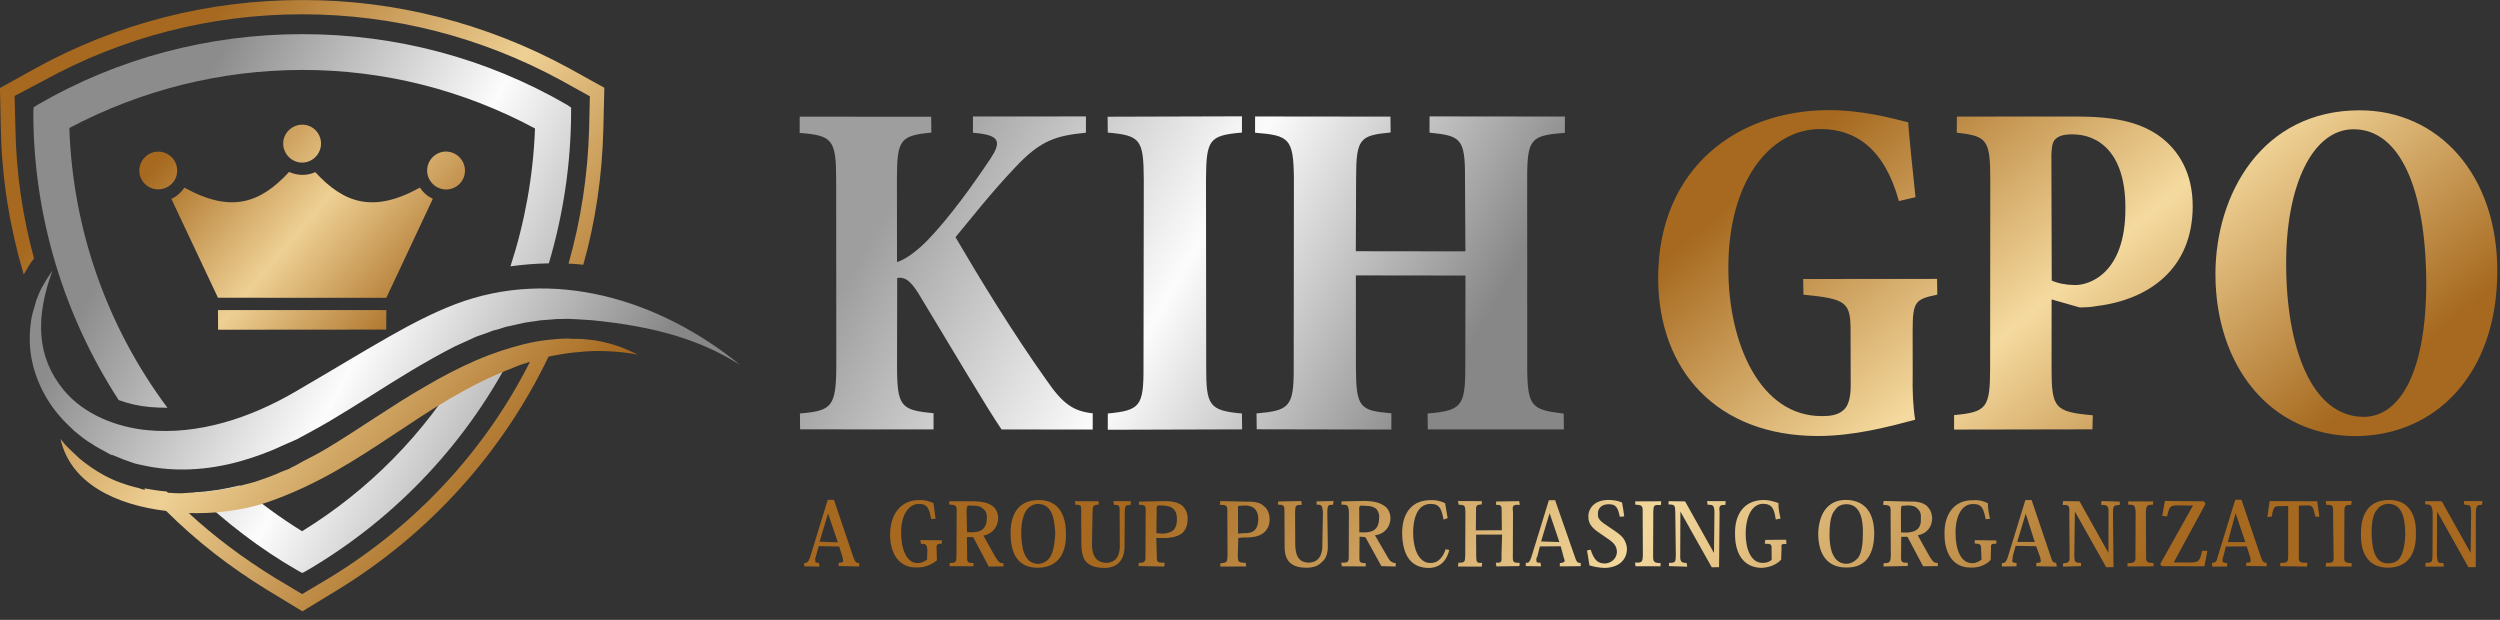 <svg xmlns="http://www.w3.org/2000/svg" xmlns:xlink="http://www.w3.org/1999/xlink" xmlns:serif="http://www.serif.com/" width="100%" height="100%" viewBox="0 0 242 60" xml:space="preserve" style="fill-rule:evenodd;clip-rule:evenodd;stroke-linejoin:round;stroke-miterlimit:2;"><rect x="0" y="0" width="242" height="60" fill="#333333" stroke="none"/> <g transform="matrix(1,0,0,1,-91.792,-76.591)"> <g id="Layer-1" serif:id="Layer 1"> <g> <g transform="matrix(34.547,40.911,43.254,-36.526,275.711,82.579)"> <path d="M0.661,0.178C0.789,0.076 0.949,0.072 1.048,0.182C1.142,0.288 1.127,0.437 0.985,0.55C0.852,0.656 0.695,0.65 0.603,0.547C0.489,0.419 0.551,0.266 0.661,0.178ZM0.729,0.282C0.622,0.367 0.574,0.464 0.622,0.518C0.676,0.579 0.789,0.547 0.92,0.443C1.041,0.346 1.074,0.262 1.031,0.214C0.97,0.146 0.844,0.19 0.729,0.282ZM0.016,-0.554C0.145,-0.657 0.304,-0.651 0.421,-0.52C0.463,-0.473 0.491,-0.417 0.512,-0.375C0.491,-0.363 0.469,-0.347 0.445,-0.327L0.386,-0.28C0.345,-0.247 0.346,-0.242 0.365,-0.208L0.343,-0.191L0.187,-0.366L0.209,-0.383C0.266,-0.33 0.275,-0.33 0.316,-0.363L0.389,-0.421C0.408,-0.436 0.416,-0.449 0.415,-0.46C0.415,-0.471 0.408,-0.482 0.398,-0.493C0.327,-0.573 0.19,-0.536 0.085,-0.452C-0.037,-0.355 -0.058,-0.243 0,-0.178C0.041,-0.132 0.102,-0.116 0.191,-0.155L0.205,-0.129C0.155,-0.097 0.118,-0.073 0.093,-0.056C0.068,-0.073 0.022,-0.103 -0.017,-0.147C-0.122,-0.265 -0.136,-0.432 0.016,-0.554ZM0.142,0.014L0.164,-0.004C0.204,0.032 0.213,0.032 0.268,-0.012L0.528,-0.22C0.583,-0.264 0.585,-0.273 0.551,-0.319L0.571,-0.335L0.732,-0.154L0.713,-0.138C0.664,-0.184 0.655,-0.184 0.6,-0.14L0.505,-0.064L0.549,-0.036C0.555,-0.029 0.561,-0.022 0.567,-0.012C0.618,0.062 0.628,0.153 0.541,0.223C0.496,0.259 0.447,0.268 0.401,0.256C0.361,0.245 0.326,0.22 0.282,0.171L0.142,0.014ZM0.479,-0.043L0.304,0.096C0.294,0.105 0.287,0.112 0.288,0.12C0.288,0.126 0.291,0.134 0.301,0.145C0.33,0.178 0.387,0.196 0.465,0.133C0.556,0.061 0.529,0 0.512,-0.018C0.501,-0.03 0.49,-0.038 0.479,-0.043Z" style="fill:url(#_Linear1);fill-rule:nonzero;"></path> </g> <g transform="matrix(48.216,27.552,21.895,-38.316,182.079,89.195)"> <path d="M0.74,0.567L0.754,0.536C0.804,0.564 0.813,0.564 0.847,0.488L0.911,0.349L0.745,0.23L0.682,0.37C0.648,0.445 0.651,0.455 0.695,0.494L0.681,0.524L0.476,0.377L0.49,0.346C0.544,0.378 0.553,0.377 0.588,0.302L0.752,-0.06C0.786,-0.134 0.782,-0.146 0.735,-0.187L0.749,-0.217L0.953,-0.071L0.939,-0.04C0.889,-0.069 0.881,-0.068 0.846,0.008L0.766,0.184L0.932,0.303L1.012,0.126C1.045,0.053 1.042,0.041 0.994,-0.001L1.008,-0.031L1.214,0.117L1.2,0.147C1.148,0.119 1.139,0.121 1.105,0.195L0.941,0.556C0.907,0.631 0.91,0.641 0.959,0.683L0.945,0.714L0.74,0.567ZM0.253,0.216L0.267,0.186C0.319,0.216 0.327,0.212 0.362,0.136L0.524,-0.222C0.558,-0.296 0.556,-0.308 0.51,-0.349L0.524,-0.38L0.727,-0.233L0.713,-0.203C0.661,-0.233 0.652,-0.227 0.619,-0.154L0.456,0.204C0.422,0.28 0.423,0.291 0.47,0.332L0.456,0.363L0.253,0.216ZM0.049,0.07L0.063,0.039L0.074,0.045C0.107,0.062 0.114,0.05 0.112,0.009C0.108,-0.062 0.101,-0.148 0.087,-0.217C0.08,-0.249 0.071,-0.275 0.06,-0.29L-0.011,-0.134C-0.046,-0.057 -0.045,-0.046 -0,-0.006L-0.014,0.024L-0.213,-0.119L-0.199,-0.15C-0.147,-0.119 -0.138,-0.123 -0.103,-0.2L0.058,-0.554C0.093,-0.632 0.09,-0.644 0.044,-0.684L0.058,-0.714L0.26,-0.569L0.246,-0.538C0.194,-0.568 0.185,-0.565 0.15,-0.488L0.074,-0.32C0.084,-0.31 0.095,-0.31 0.119,-0.326C0.212,-0.391 0.322,-0.47 0.363,-0.495L0.501,-0.396L0.487,-0.365C0.456,-0.382 0.434,-0.38 0.388,-0.352C0.297,-0.299 0.203,-0.234 0.127,-0.179C0.135,-0.122 0.142,-0.058 0.157,0.019C0.172,0.1 0.193,0.125 0.234,0.162L0.22,0.193L0.049,0.07Z" style="fill:url(#_Linear2);fill-rule:nonzero;"></path> </g> <g transform="matrix(44.969,24.529,22.623,-41.475,106.032,94.754)"> <path d="M-0.257,0.041L-0.261,0.033L-0.257,0.024C-0.163,-0.163 -0.022,-0.312 0.145,-0.41C0.164,-0.407 0.184,-0.401 0.203,-0.392C0.213,-0.387 0.223,-0.382 0.233,-0.376C0.062,-0.291 -0.084,-0.151 -0.183,0.031C-0.098,0.17 0.016,0.284 0.151,0.364C0.286,0.444 0.436,0.486 0.59,0.487C0.63,0.4 0.658,0.308 0.674,0.215C0.694,0.231 0.714,0.245 0.735,0.258C0.715,0.359 0.682,0.458 0.635,0.552L0.631,0.56L0.622,0.561C0.446,0.566 0.273,0.52 0.118,0.428C-0.036,0.337 -0.166,0.204 -0.257,0.041ZM-0.084,-0.277C-0.085,-0.288 -0.083,-0.299 -0.082,-0.311L-0.08,-0.32L-0.076,-0.34C-0.076,-0.34 -0.075,-0.343 -0.075,-0.342L-0.075,-0.344C-0.068,-0.367 -0.058,-0.39 -0.044,-0.411C-0.016,-0.453 0.028,-0.487 0.079,-0.503C0.086,-0.505 0.092,-0.507 0.099,-0.509C0.106,-0.51 0.112,-0.512 0.119,-0.513C0.126,-0.514 0.133,-0.515 0.14,-0.515C0.147,-0.516 0.154,-0.516 0.162,-0.516C0.168,-0.516 0.174,-0.516 0.181,-0.516L0.182,-0.516C0.185,-0.515 0.183,-0.515 0.184,-0.515L0.208,-0.512L0.225,-0.509C0.232,-0.508 0.239,-0.505 0.246,-0.503C0.303,-0.485 0.356,-0.449 0.4,-0.403C0.422,-0.38 0.443,-0.354 0.461,-0.327C0.466,-0.32 0.471,-0.313 0.476,-0.306C0.48,-0.299 0.484,-0.293 0.488,-0.286C0.492,-0.279 0.497,-0.271 0.501,-0.264C0.505,-0.257 0.509,-0.25 0.513,-0.243C0.545,-0.185 0.574,-0.125 0.605,-0.068C0.621,-0.039 0.637,-0.011 0.654,0.016C0.663,0.029 0.672,0.042 0.681,0.055C0.686,0.061 0.691,0.067 0.696,0.073L0.703,0.082L0.711,0.09C0.716,0.096 0.721,0.102 0.727,0.107L0.748,0.127L0.76,0.137C0.766,0.141 0.77,0.146 0.778,0.151L0.802,0.168C0.802,0.168 0.801,0.167 0.801,0.167C0.801,0.167 0.8,0.166 0.801,0.167L0.817,0.177C0.83,0.184 0.844,0.191 0.858,0.198C0.969,0.249 1.055,0.269 1.144,0.263C0.95,0.302 0.745,0.255 0.617,0.093C0.559,0.019 0.519,-0.063 0.432,-0.219C0.379,-0.315 0.308,-0.395 0.22,-0.436C0.166,-0.461 0.1,-0.47 0.045,-0.446C-0.031,-0.413 -0.068,-0.343 -0.082,-0.242C-0.083,-0.253 -0.084,-0.265 -0.084,-0.277ZM0.756,0.071C0.751,0.067 0.746,0.061 0.742,0.056L0.735,0.049L0.729,0.042C0.725,0.036 0.72,0.03 0.716,0.025C0.707,0.013 0.698,0.001 0.69,-0.011L0.688,-0.014C0.682,-0.171 0.642,-0.326 0.568,-0.466C0.519,-0.463 0.47,-0.456 0.423,-0.445C0.402,-0.466 0.379,-0.485 0.354,-0.502C0.433,-0.525 0.514,-0.539 0.597,-0.541L0.606,-0.541L0.611,-0.533C0.714,-0.348 0.763,-0.137 0.756,0.072L0.756,0.071Z" style="fill:url(#_Linear3);fill-rule:nonzero;"></path> </g> <g transform="matrix(22.551,19.043,18.327,-21.703,111.316,87.241)"> <path d="M0.275,0.092C0.297,0.065 0.337,0.061 0.363,0.084C0.389,0.107 0.392,0.148 0.37,0.175C0.348,0.202 0.309,0.206 0.283,0.183C0.257,0.16 0.253,0.119 0.275,0.092ZM0.693,0.338C0.715,0.311 0.754,0.308 0.78,0.33C0.807,0.353 0.81,0.394 0.788,0.421C0.766,0.448 0.727,0.452 0.7,0.429C0.674,0.406 0.671,0.365 0.693,0.338ZM-0.028,-0.295C-0.006,-0.322 0.033,-0.325 0.059,-0.302C0.085,-0.279 0.089,-0.239 0.067,-0.212C0.045,-0.184 0.005,-0.181 -0.021,-0.204C-0.047,-0.227 -0.05,-0.268 -0.028,-0.295ZM0.389,0.052C0.377,0.042 0.364,0.035 0.35,0.031C0.344,-0.114 0.292,-0.205 0.121,-0.24C0.123,-0.26 0.12,-0.28 0.112,-0.298L0.438,-0.453L0.86,-0.083L0.767,0.277C0.749,0.272 0.729,0.272 0.711,0.278C0.649,0.108 0.554,0.07 0.416,0.088C0.41,0.075 0.401,0.062 0.389,0.052ZM0.506,-0.536L0.927,-0.166L0.886,-0.115L0.464,-0.485L0.506,-0.536Z" style="fill:url(#_Linear4);fill-rule:nonzero;"></path> </g> <g transform="matrix(39.613,32.337,32.199,-39.444,106.275,85.962)"> <path d="M-0.201,-0.094L-0.23,-0.167L-0.179,-0.227C-0.118,-0.299 -0.048,-0.361 0.028,-0.413L0.028,-0.412C0.026,-0.4 0.024,-0.388 0.024,-0.377C-0.043,-0.329 -0.104,-0.273 -0.158,-0.209L-0.199,-0.161L-0.175,-0.104C-0.111,0.056 -0.008,0.196 0.125,0.305C0.258,0.414 0.415,0.487 0.584,0.519L0.645,0.53L0.683,0.481C0.736,0.412 0.78,0.337 0.814,0.258C0.822,0.264 0.829,0.269 0.837,0.274C0.803,0.353 0.758,0.428 0.704,0.498L0.656,0.56L0.579,0.546C0.406,0.513 0.244,0.438 0.108,0.326C-0.029,0.214 -0.135,0.07 -0.201,-0.094ZM0.904,0.148C0.885,0.132 0.865,0.112 0.846,0.087C0.828,0.063 0.81,0.035 0.794,0.004C0.778,-0.027 0.764,-0.06 0.751,-0.095C0.725,-0.163 0.705,-0.237 0.681,-0.304C0.675,-0.321 0.668,-0.337 0.661,-0.353C0.658,-0.361 0.655,-0.369 0.651,-0.377L0.65,-0.38L0.65,-0.379C0.65,-0.379 0.65,-0.379 0.65,-0.379C0.65,-0.379 0.65,-0.379 0.65,-0.38L0.65,-0.38L0.642,-0.394L0.637,-0.404L0.628,-0.42C0.624,-0.427 0.619,-0.434 0.615,-0.441C0.606,-0.454 0.596,-0.467 0.586,-0.48C0.576,-0.492 0.565,-0.504 0.555,-0.515C0.549,-0.52 0.544,-0.525 0.538,-0.53C0.533,-0.535 0.527,-0.54 0.522,-0.545C0.516,-0.55 0.511,-0.554 0.505,-0.558L0.501,-0.561L0.497,-0.561C0.486,-0.569 0.473,-0.576 0.461,-0.583L0.464,-0.584C0.461,-0.586 0.457,-0.588 0.453,-0.589C0.431,-0.6 0.408,-0.608 0.387,-0.612C0.366,-0.616 0.347,-0.617 0.331,-0.617C0.315,-0.616 0.302,-0.615 0.293,-0.614C0.284,-0.612 0.279,-0.611 0.279,-0.611C0.347,-0.665 0.44,-0.641 0.52,-0.59C0.6,-0.598 0.681,-0.596 0.762,-0.585L0.84,-0.574L0.866,-0.5C0.934,-0.305 0.943,-0.098 0.896,0.097C0.909,0.113 0.922,0.128 0.937,0.142C0.958,0.164 0.993,0.19 1.024,0.207C0.993,0.2 0.972,0.192 0.945,0.177L0.925,0.164L0.906,0.149C0.906,0.149 0.905,0.148 0.904,0.148ZM0.659,-0.454C0.761,-0.287 0.764,-0.125 0.858,0.039C0.863,0.049 0.869,0.058 0.875,0.067C0.915,-0.115 0.904,-0.308 0.84,-0.491L0.819,-0.549L0.758,-0.558C0.69,-0.567 0.622,-0.57 0.556,-0.566C0.559,-0.563 0.563,-0.56 0.567,-0.557C0.606,-0.525 0.638,-0.488 0.659,-0.454Z" style="fill:url(#_Linear5);fill-rule:nonzero;"></path> </g> <g transform="matrix(69.557,46.371,37.073,-55.609,215.954,105.34)"> <path d="M1.191,0.581C1.203,0.557 1.22,0.546 1.239,0.562C1.26,0.58 1.255,0.605 1.244,0.625C1.234,0.645 1.217,0.662 1.196,0.644C1.176,0.627 1.179,0.603 1.191,0.581ZM1.201,0.59C1.193,0.605 1.19,0.615 1.191,0.623C1.191,0.632 1.196,0.637 1.198,0.639C1.213,0.651 1.225,0.632 1.234,0.616C1.24,0.604 1.244,0.592 1.244,0.583C1.244,0.577 1.241,0.571 1.236,0.567C1.222,0.555 1.209,0.576 1.201,0.59ZM1.048,0.521L1.068,0.437C1.07,0.431 1.069,0.429 1.066,0.426L1.069,0.422L1.083,0.434L1.081,0.438C1.077,0.436 1.076,0.435 1.075,0.437C1.074,0.439 1.073,0.441 1.073,0.443L1.069,0.457L1.089,0.474L1.099,0.464C1.101,0.462 1.101,0.461 1.102,0.46C1.103,0.458 1.102,0.456 1.099,0.454L1.101,0.45L1.121,0.466L1.119,0.47C1.116,0.468 1.114,0.468 1.109,0.473L1.054,0.526L1.048,0.521ZM1.057,0.505L1.057,0.505L1.085,0.478L1.068,0.464L1.057,0.505ZM0.846,0.352L0.866,0.268C0.867,0.262 0.867,0.26 0.864,0.257L0.866,0.253L0.88,0.265L0.878,0.269C0.875,0.267 0.873,0.266 0.872,0.269C0.872,0.27 0.871,0.272 0.87,0.274L0.866,0.289L0.886,0.305L0.897,0.295C0.898,0.294 0.899,0.292 0.9,0.291C0.901,0.289 0.9,0.288 0.897,0.285L0.899,0.281L0.919,0.297L0.916,0.301C0.913,0.299 0.912,0.299 0.907,0.304L0.852,0.357L0.846,0.352ZM0.855,0.336L0.855,0.336L0.882,0.309L0.865,0.295L0.855,0.336ZM0.79,0.246C0.802,0.223 0.82,0.212 0.837,0.227C0.845,0.233 0.85,0.243 0.851,0.252L0.844,0.266C0.841,0.271 0.841,0.272 0.846,0.276L0.844,0.28L0.823,0.263L0.825,0.259C0.831,0.263 0.832,0.263 0.835,0.257L0.842,0.245C0.841,0.241 0.839,0.236 0.835,0.233C0.824,0.224 0.81,0.237 0.8,0.256C0.788,0.278 0.788,0.297 0.798,0.305C0.807,0.313 0.812,0.307 0.82,0.297L0.824,0.301C0.819,0.307 0.815,0.312 0.812,0.318C0.806,0.317 0.801,0.315 0.796,0.31C0.777,0.295 0.777,0.269 0.79,0.246ZM0.668,0.145C0.681,0.121 0.698,0.111 0.717,0.127C0.738,0.144 0.733,0.169 0.722,0.19C0.712,0.209 0.695,0.226 0.673,0.208C0.654,0.192 0.657,0.167 0.668,0.145ZM0.679,0.154C0.671,0.169 0.668,0.18 0.669,0.187C0.669,0.197 0.674,0.201 0.676,0.203C0.69,0.215 0.703,0.197 0.711,0.181C0.718,0.168 0.722,0.157 0.722,0.148C0.721,0.141 0.719,0.135 0.714,0.131C0.7,0.12 0.686,0.14 0.679,0.154ZM0.588,0.078C0.6,0.055 0.617,0.044 0.635,0.058C0.643,0.065 0.648,0.075 0.649,0.084L0.642,0.098C0.639,0.103 0.639,0.103 0.644,0.107L0.641,0.112L0.621,0.095L0.623,0.09C0.629,0.095 0.63,0.095 0.633,0.089L0.64,0.076C0.639,0.072 0.637,0.068 0.633,0.065C0.622,0.056 0.608,0.068 0.598,0.087C0.586,0.11 0.586,0.129 0.596,0.137C0.605,0.144 0.61,0.139 0.618,0.128L0.622,0.133C0.617,0.139 0.613,0.144 0.61,0.15C0.604,0.148 0.599,0.146 0.594,0.142C0.575,0.126 0.575,0.101 0.588,0.078ZM0.435,-0.018C0.441,-0.03 0.449,-0.03 0.463,-0.03C0.475,-0.03 0.481,-0.03 0.486,-0.039C0.49,-0.048 0.487,-0.057 0.482,-0.062C0.475,-0.068 0.469,-0.067 0.459,-0.057L0.456,-0.061C0.459,-0.065 0.463,-0.07 0.468,-0.077C0.473,-0.075 0.479,-0.072 0.484,-0.068C0.498,-0.056 0.5,-0.04 0.494,-0.028C0.491,-0.022 0.487,-0.019 0.483,-0.017C0.478,-0.015 0.473,-0.015 0.463,-0.015C0.451,-0.015 0.446,-0.015 0.443,-0.008C0.439,-0.001 0.441,0.007 0.447,0.012C0.454,0.018 0.458,0.016 0.466,0.006L0.47,0.01C0.466,0.016 0.462,0.021 0.459,0.025C0.454,0.024 0.449,0.021 0.444,0.017C0.43,0.005 0.431,-0.01 0.435,-0.018ZM0.387,-0.031L0.407,-0.115C0.408,-0.121 0.408,-0.123 0.405,-0.125L0.407,-0.129L0.422,-0.117L0.419,-0.113C0.416,-0.116 0.415,-0.116 0.414,-0.114C0.413,-0.113 0.412,-0.111 0.412,-0.108L0.408,-0.094L0.428,-0.077L0.438,-0.088C0.439,-0.089 0.44,-0.09 0.441,-0.091C0.442,-0.093 0.441,-0.095 0.438,-0.098L0.44,-0.102L0.46,-0.085L0.458,-0.081C0.455,-0.084 0.453,-0.083 0.448,-0.078L0.393,-0.026L0.387,-0.031ZM0.396,-0.046L0.396,-0.046L0.424,-0.073L0.406,-0.087L0.396,-0.046ZM0.267,-0.189C0.282,-0.216 0.298,-0.223 0.315,-0.209C0.322,-0.203 0.329,-0.191 0.323,-0.171L0.319,-0.173C0.321,-0.182 0.322,-0.195 0.313,-0.202C0.305,-0.209 0.291,-0.205 0.277,-0.179C0.27,-0.166 0.261,-0.142 0.276,-0.13C0.285,-0.123 0.29,-0.129 0.298,-0.139L0.301,-0.134C0.297,-0.129 0.293,-0.123 0.289,-0.118C0.282,-0.119 0.276,-0.123 0.273,-0.126C0.256,-0.14 0.253,-0.163 0.267,-0.189ZM-0.11,-0.504C-0.097,-0.528 -0.081,-0.539 -0.062,-0.523C-0.041,-0.505 -0.045,-0.48 -0.057,-0.459C-0.067,-0.44 -0.084,-0.423 -0.105,-0.441C-0.125,-0.458 -0.122,-0.482 -0.11,-0.504ZM-0.1,-0.495C-0.108,-0.48 -0.11,-0.47 -0.11,-0.462C-0.109,-0.452 -0.105,-0.448 -0.103,-0.446C-0.088,-0.434 -0.076,-0.453 -0.067,-0.468C-0.061,-0.481 -0.057,-0.492 -0.057,-0.501C-0.057,-0.508 -0.06,-0.514 -0.064,-0.518C-0.079,-0.53 -0.092,-0.509 -0.1,-0.495ZM-0.226,-0.601C-0.214,-0.624 -0.196,-0.635 -0.179,-0.62C-0.171,-0.614 -0.166,-0.604 -0.164,-0.595L-0.172,-0.581C-0.175,-0.576 -0.174,-0.575 -0.17,-0.571L-0.172,-0.567L-0.193,-0.584L-0.19,-0.588C-0.185,-0.584 -0.184,-0.584 -0.18,-0.59L-0.174,-0.602C-0.175,-0.606 -0.177,-0.611 -0.181,-0.614C-0.191,-0.623 -0.206,-0.61 -0.216,-0.591C-0.228,-0.569 -0.227,-0.55 -0.218,-0.542C-0.209,-0.534 -0.204,-0.54 -0.196,-0.55L-0.192,-0.546C-0.196,-0.54 -0.2,-0.535 -0.204,-0.529C-0.209,-0.53 -0.215,-0.532 -0.22,-0.537C-0.238,-0.552 -0.238,-0.578 -0.226,-0.601ZM-0.308,-0.61L-0.288,-0.694C-0.287,-0.7 -0.287,-0.702 -0.29,-0.705L-0.288,-0.709L-0.273,-0.697L-0.276,-0.693C-0.279,-0.695 -0.28,-0.696 -0.281,-0.693C-0.282,-0.692 -0.283,-0.69 -0.283,-0.688L-0.287,-0.673L-0.267,-0.657L-0.257,-0.667C-0.256,-0.668 -0.255,-0.67 -0.254,-0.671C-0.253,-0.673 -0.254,-0.674 -0.257,-0.677L-0.255,-0.681L-0.235,-0.665L-0.237,-0.661C-0.24,-0.663 -0.242,-0.663 -0.247,-0.658L-0.302,-0.605L-0.308,-0.61ZM-0.299,-0.626L-0.299,-0.626L-0.271,-0.653L-0.289,-0.667L-0.299,-0.626ZM1.269,0.703L1.272,0.699C1.278,0.704 1.279,0.703 1.283,0.696L1.309,0.646L1.309,0.646L1.248,0.685L1.232,0.672L1.234,0.668C1.24,0.673 1.241,0.672 1.246,0.665L1.274,0.612C1.278,0.604 1.278,0.603 1.272,0.598L1.274,0.593L1.292,0.608L1.289,0.612C1.284,0.607 1.283,0.608 1.278,0.616L1.25,0.669L1.25,0.669L1.316,0.627L1.323,0.633L1.288,0.699C1.284,0.707 1.284,0.709 1.289,0.713L1.287,0.718L1.269,0.703ZM1.136,0.592L1.139,0.588C1.145,0.593 1.146,0.593 1.15,0.585L1.179,0.532C1.183,0.525 1.183,0.523 1.176,0.518L1.178,0.513L1.203,0.534L1.201,0.538C1.194,0.533 1.193,0.533 1.189,0.541L1.161,0.594C1.157,0.601 1.157,0.603 1.163,0.608L1.161,0.613L1.136,0.592ZM1.082,0.547L1.09,0.526L1.094,0.53C1.089,0.544 1.09,0.545 1.095,0.549L1.103,0.556L1.135,0.496C1.139,0.488 1.139,0.487 1.132,0.481L1.134,0.477L1.16,0.498L1.158,0.503C1.15,0.496 1.149,0.497 1.145,0.505L1.113,0.565L1.121,0.572C1.126,0.576 1.127,0.576 1.136,0.565L1.14,0.568L1.128,0.585L1.082,0.547ZM0.981,0.463L0.988,0.443L0.993,0.446C0.989,0.46 0.989,0.461 0.995,0.467L1.011,0.48L1.017,0.383L1.02,0.382L1.061,0.416L1.054,0.437L1.049,0.433C1.053,0.419 1.053,0.417 1.047,0.411L1.029,0.396L1.022,0.492L1.019,0.494L0.981,0.463ZM0.946,0.433L0.948,0.429C0.954,0.434 0.955,0.434 0.96,0.426L0.988,0.373C0.992,0.366 0.992,0.364 0.985,0.358L0.987,0.354L1.012,0.375L1.01,0.379C1.003,0.374 1.002,0.374 0.998,0.382L0.97,0.434C0.966,0.442 0.966,0.444 0.972,0.449L0.97,0.453L0.946,0.433ZM0.92,0.412L0.922,0.407C0.928,0.412 0.93,0.412 0.934,0.404L0.96,0.355L0.96,0.355L0.899,0.394L0.883,0.381L0.885,0.376C0.891,0.381 0.892,0.381 0.896,0.373L0.924,0.321C0.929,0.313 0.928,0.311 0.923,0.306L0.925,0.302L0.942,0.317L0.94,0.321C0.934,0.316 0.933,0.317 0.929,0.324L0.901,0.378L0.901,0.378L0.967,0.336L0.974,0.342L0.938,0.408C0.934,0.416 0.935,0.417 0.94,0.422L0.938,0.426L0.92,0.412ZM0.71,0.237L0.712,0.232C0.719,0.237 0.72,0.237 0.724,0.229L0.752,0.177C0.756,0.169 0.756,0.167 0.75,0.162L0.752,0.158L0.775,0.178L0.773,0.182C0.767,0.177 0.766,0.177 0.762,0.185L0.75,0.208L0.756,0.213L0.79,0.19L0.804,0.202L0.802,0.206C0.799,0.203 0.797,0.203 0.79,0.207L0.765,0.223C0.773,0.233 0.773,0.245 0.768,0.255C0.764,0.262 0.759,0.265 0.754,0.266C0.747,0.266 0.742,0.263 0.734,0.256L0.71,0.237ZM0.733,0.239C0.73,0.245 0.73,0.246 0.732,0.247L0.736,0.251C0.741,0.255 0.744,0.256 0.748,0.255C0.752,0.254 0.755,0.251 0.757,0.246C0.765,0.233 0.76,0.224 0.752,0.217L0.747,0.213L0.733,0.239ZM0.54,0.095L0.543,0.091C0.548,0.096 0.55,0.095 0.554,0.088L0.58,0.038L0.58,0.038L0.519,0.077L0.503,0.064L0.505,0.06C0.511,0.065 0.512,0.064 0.516,0.057L0.545,0.004C0.549,-0.004 0.549,-0.005 0.543,-0.01L0.545,-0.014L0.563,0L0.56,0.004C0.555,-0 0.553,-0 0.549,0.008L0.521,0.061L0.521,0.061L0.587,0.019L0.594,0.025L0.559,0.092C0.554,0.099 0.555,0.101 0.56,0.105L0.558,0.11L0.54,0.095ZM0.471,0.037L0.473,0.033C0.48,0.038 0.481,0.038 0.485,0.03L0.513,-0.022C0.517,-0.03 0.517,-0.032 0.51,-0.037L0.513,-0.041L0.537,-0.021L0.535,-0.017C0.529,-0.022 0.527,-0.022 0.523,-0.014L0.495,0.039C0.491,0.047 0.491,0.048 0.498,0.053L0.496,0.058L0.471,0.037ZM0.337,-0.075L0.339,-0.079C0.344,-0.075 0.345,-0.075 0.349,-0.083L0.361,-0.105L0.336,-0.126L0.324,-0.103C0.32,-0.096 0.32,-0.095 0.325,-0.09L0.323,-0.086L0.3,-0.105L0.303,-0.109C0.309,-0.104 0.31,-0.105 0.314,-0.112L0.342,-0.165C0.346,-0.173 0.346,-0.174 0.34,-0.179L0.342,-0.184L0.365,-0.165L0.363,-0.16C0.358,-0.165 0.357,-0.164 0.353,-0.157L0.339,-0.131L0.364,-0.11L0.377,-0.136C0.382,-0.144 0.381,-0.145 0.376,-0.149L0.379,-0.153L0.401,-0.134L0.399,-0.13C0.393,-0.135 0.392,-0.135 0.388,-0.127L0.36,-0.074C0.355,-0.067 0.355,-0.065 0.362,-0.06L0.359,-0.056L0.337,-0.075ZM0.188,-0.199L0.19,-0.203C0.196,-0.198 0.197,-0.198 0.202,-0.206L0.23,-0.259C0.234,-0.266 0.234,-0.268 0.227,-0.273L0.23,-0.277L0.253,-0.258L0.251,-0.254C0.245,-0.259 0.244,-0.258 0.24,-0.25L0.228,-0.227L0.234,-0.223L0.268,-0.245L0.282,-0.234L0.28,-0.23C0.276,-0.232 0.274,-0.233 0.268,-0.229L0.242,-0.213C0.251,-0.203 0.251,-0.19 0.246,-0.18C0.242,-0.173 0.237,-0.17 0.232,-0.17C0.225,-0.17 0.219,-0.173 0.211,-0.179L0.188,-0.199ZM0.211,-0.196C0.208,-0.191 0.208,-0.19 0.21,-0.188L0.214,-0.185C0.219,-0.181 0.222,-0.18 0.226,-0.18C0.229,-0.181 0.233,-0.184 0.235,-0.189C0.242,-0.203 0.238,-0.211 0.23,-0.218L0.225,-0.222L0.211,-0.196ZM0.164,-0.219L0.166,-0.223C0.171,-0.219 0.172,-0.219 0.177,-0.227L0.197,-0.266C0.201,-0.273 0.208,-0.288 0.196,-0.299C0.184,-0.309 0.176,-0.297 0.171,-0.288L0.15,-0.249C0.146,-0.241 0.146,-0.24 0.152,-0.235L0.149,-0.231L0.127,-0.25L0.129,-0.254C0.135,-0.249 0.136,-0.25 0.14,-0.258L0.161,-0.297C0.168,-0.311 0.178,-0.323 0.197,-0.307C0.204,-0.301 0.207,-0.295 0.208,-0.288C0.21,-0.28 0.208,-0.272 0.203,-0.263L0.181,-0.223C0.177,-0.215 0.177,-0.214 0.182,-0.21L0.18,-0.205L0.164,-0.219ZM0.071,-0.296L0.073,-0.301C0.08,-0.295 0.081,-0.296 0.085,-0.304L0.113,-0.356C0.117,-0.364 0.117,-0.365 0.111,-0.371L0.113,-0.375L0.138,-0.354L0.135,-0.35C0.128,-0.356 0.127,-0.355 0.123,-0.348L0.112,-0.326L0.117,-0.321C0.127,-0.313 0.131,-0.307 0.133,-0.3C0.135,-0.293 0.134,-0.285 0.13,-0.278C0.126,-0.271 0.121,-0.267 0.115,-0.267C0.11,-0.266 0.104,-0.269 0.095,-0.277L0.071,-0.296ZM0.094,-0.293C0.091,-0.288 0.091,-0.287 0.093,-0.286L0.096,-0.283C0.101,-0.278 0.111,-0.272 0.119,-0.287C0.125,-0.298 0.125,-0.308 0.114,-0.316L0.109,-0.321L0.094,-0.293ZM-0.007,-0.362L-0.005,-0.366C0.001,-0.361 0.002,-0.361 0.006,-0.369L0.034,-0.422C0.038,-0.429 0.038,-0.431 0.032,-0.436L0.034,-0.44L0.059,-0.42L0.057,-0.415C0.05,-0.421 0.049,-0.421 0.045,-0.413L0.033,-0.392L0.039,-0.387C0.049,-0.379 0.053,-0.372 0.055,-0.365C0.056,-0.358 0.055,-0.351 0.051,-0.344C0.048,-0.337 0.042,-0.333 0.037,-0.332C0.031,-0.332 0.025,-0.334 0.016,-0.342L-0.007,-0.362ZM0.016,-0.359C0.013,-0.354 0.013,-0.353 0.014,-0.351L0.018,-0.348C0.023,-0.344 0.033,-0.337 0.041,-0.353C0.047,-0.364 0.046,-0.373 0.036,-0.382L0.03,-0.386L0.016,-0.359ZM-0.032,-0.382L-0.029,-0.386C-0.024,-0.382 -0.023,-0.382 -0.019,-0.39L0.002,-0.429C0.006,-0.436 0.013,-0.451 0.001,-0.462C-0.012,-0.472 -0.02,-0.46 -0.025,-0.451L-0.045,-0.412C-0.049,-0.404 -0.049,-0.403 -0.044,-0.398L-0.046,-0.394L-0.069,-0.413L-0.066,-0.417C-0.061,-0.412 -0.06,-0.413 -0.056,-0.421L-0.035,-0.46C-0.027,-0.474 -0.018,-0.486 0.002,-0.47C0.009,-0.464 0.012,-0.458 0.013,-0.451C0.014,-0.443 0.012,-0.435 0.007,-0.426L-0.014,-0.386C-0.018,-0.378 -0.018,-0.377 -0.013,-0.373L-0.015,-0.368L-0.032,-0.382ZM-0.19,-0.514L-0.188,-0.518C-0.181,-0.513 -0.18,-0.513 -0.176,-0.521L-0.148,-0.574C-0.144,-0.582 -0.144,-0.583 -0.15,-0.588L-0.148,-0.592L-0.125,-0.573L-0.127,-0.569C-0.133,-0.574 -0.134,-0.573 -0.138,-0.565L-0.15,-0.543L-0.144,-0.538L-0.11,-0.561L-0.096,-0.549L-0.098,-0.545C-0.101,-0.548 -0.103,-0.548 -0.11,-0.544L-0.135,-0.528C-0.127,-0.518 -0.127,-0.505 -0.132,-0.495C-0.136,-0.488 -0.141,-0.485 -0.146,-0.485C-0.153,-0.485 -0.158,-0.488 -0.166,-0.494L-0.19,-0.514ZM-0.167,-0.512C-0.17,-0.506 -0.17,-0.505 -0.168,-0.503L-0.164,-0.5C-0.159,-0.496 -0.156,-0.495 -0.152,-0.496C-0.148,-0.496 -0.145,-0.5 -0.143,-0.504C-0.136,-0.518 -0.14,-0.526 -0.148,-0.533L-0.153,-0.537L-0.167,-0.512Z" style="fill:url(#_Linear6);fill-rule:nonzero;"></path> </g> </g> </g> </g> <defs> <linearGradient id="_Linear1" x1="0" y1="0" x2="1" y2="0" gradientUnits="userSpaceOnUse" gradientTransform="matrix(1,0,1.11022e-16,-1,0,-0.001)"><stop offset="0" style="stop-color:rgb(166,105,31);stop-opacity:1"></stop><stop offset="0.5" style="stop-color:rgb(245,218,159);stop-opacity:1"></stop><stop offset="1" style="stop-color:rgb(166,105,31);stop-opacity:1"></stop></linearGradient> <linearGradient id="_Linear2" x1="0" y1="0" x2="1" y2="0" gradientUnits="userSpaceOnUse" gradientTransform="matrix(1,0,-5.55112e-17,-1,0,-0.001)"><stop offset="0" style="stop-color:rgb(158,158,158);stop-opacity:1"></stop><stop offset="0.5" style="stop-color:rgb(252,252,252);stop-opacity:1"></stop><stop offset="1" style="stop-color:rgb(135,135,135);stop-opacity:1"></stop></linearGradient> <linearGradient id="_Linear3" x1="0" y1="0" x2="1" y2="0" gradientUnits="userSpaceOnUse" gradientTransform="matrix(1,-5.55112e-17,-5.55112e-17,-1,0,0.025)"><stop offset="0" style="stop-color:rgb(140,140,140);stop-opacity:1"></stop><stop offset="0.5" style="stop-color:rgb(252,252,252);stop-opacity:1"></stop><stop offset="1" style="stop-color:rgb(135,135,135);stop-opacity:1"></stop></linearGradient> <linearGradient id="_Linear4" x1="0" y1="0" x2="1" y2="0" gradientUnits="userSpaceOnUse" gradientTransform="matrix(1,0,5.55112e-17,-1,0,-0.084)"><stop offset="0" style="stop-color:rgb(166,105,31);stop-opacity:1"></stop><stop offset="0.5" style="stop-color:rgb(238,208,148);stop-opacity:1"></stop><stop offset="1" style="stop-color:rgb(166,105,31);stop-opacity:1"></stop></linearGradient> <linearGradient id="_Linear5" x1="0" y1="0" x2="1" y2="0" gradientUnits="userSpaceOnUse" gradientTransform="matrix(1,0,0,-1,0,-0.105)"><stop offset="0" style="stop-color:rgb(166,105,31);stop-opacity:1"></stop><stop offset="0.5" style="stop-color:rgb(238,208,148);stop-opacity:1"></stop><stop offset="1" style="stop-color:rgb(166,105,31);stop-opacity:1"></stop></linearGradient> <linearGradient id="_Linear6" x1="0" y1="0" x2="1" y2="0" gradientUnits="userSpaceOnUse" gradientTransform="matrix(1,0,0,-1,0,0.009)"><stop offset="0" style="stop-color:rgb(166,105,31);stop-opacity:1"></stop><stop offset="0.5" style="stop-color:rgb(243,216,157);stop-opacity:1"></stop><stop offset="1" style="stop-color:rgb(166,105,31);stop-opacity:1"></stop></linearGradient> </defs> </svg>